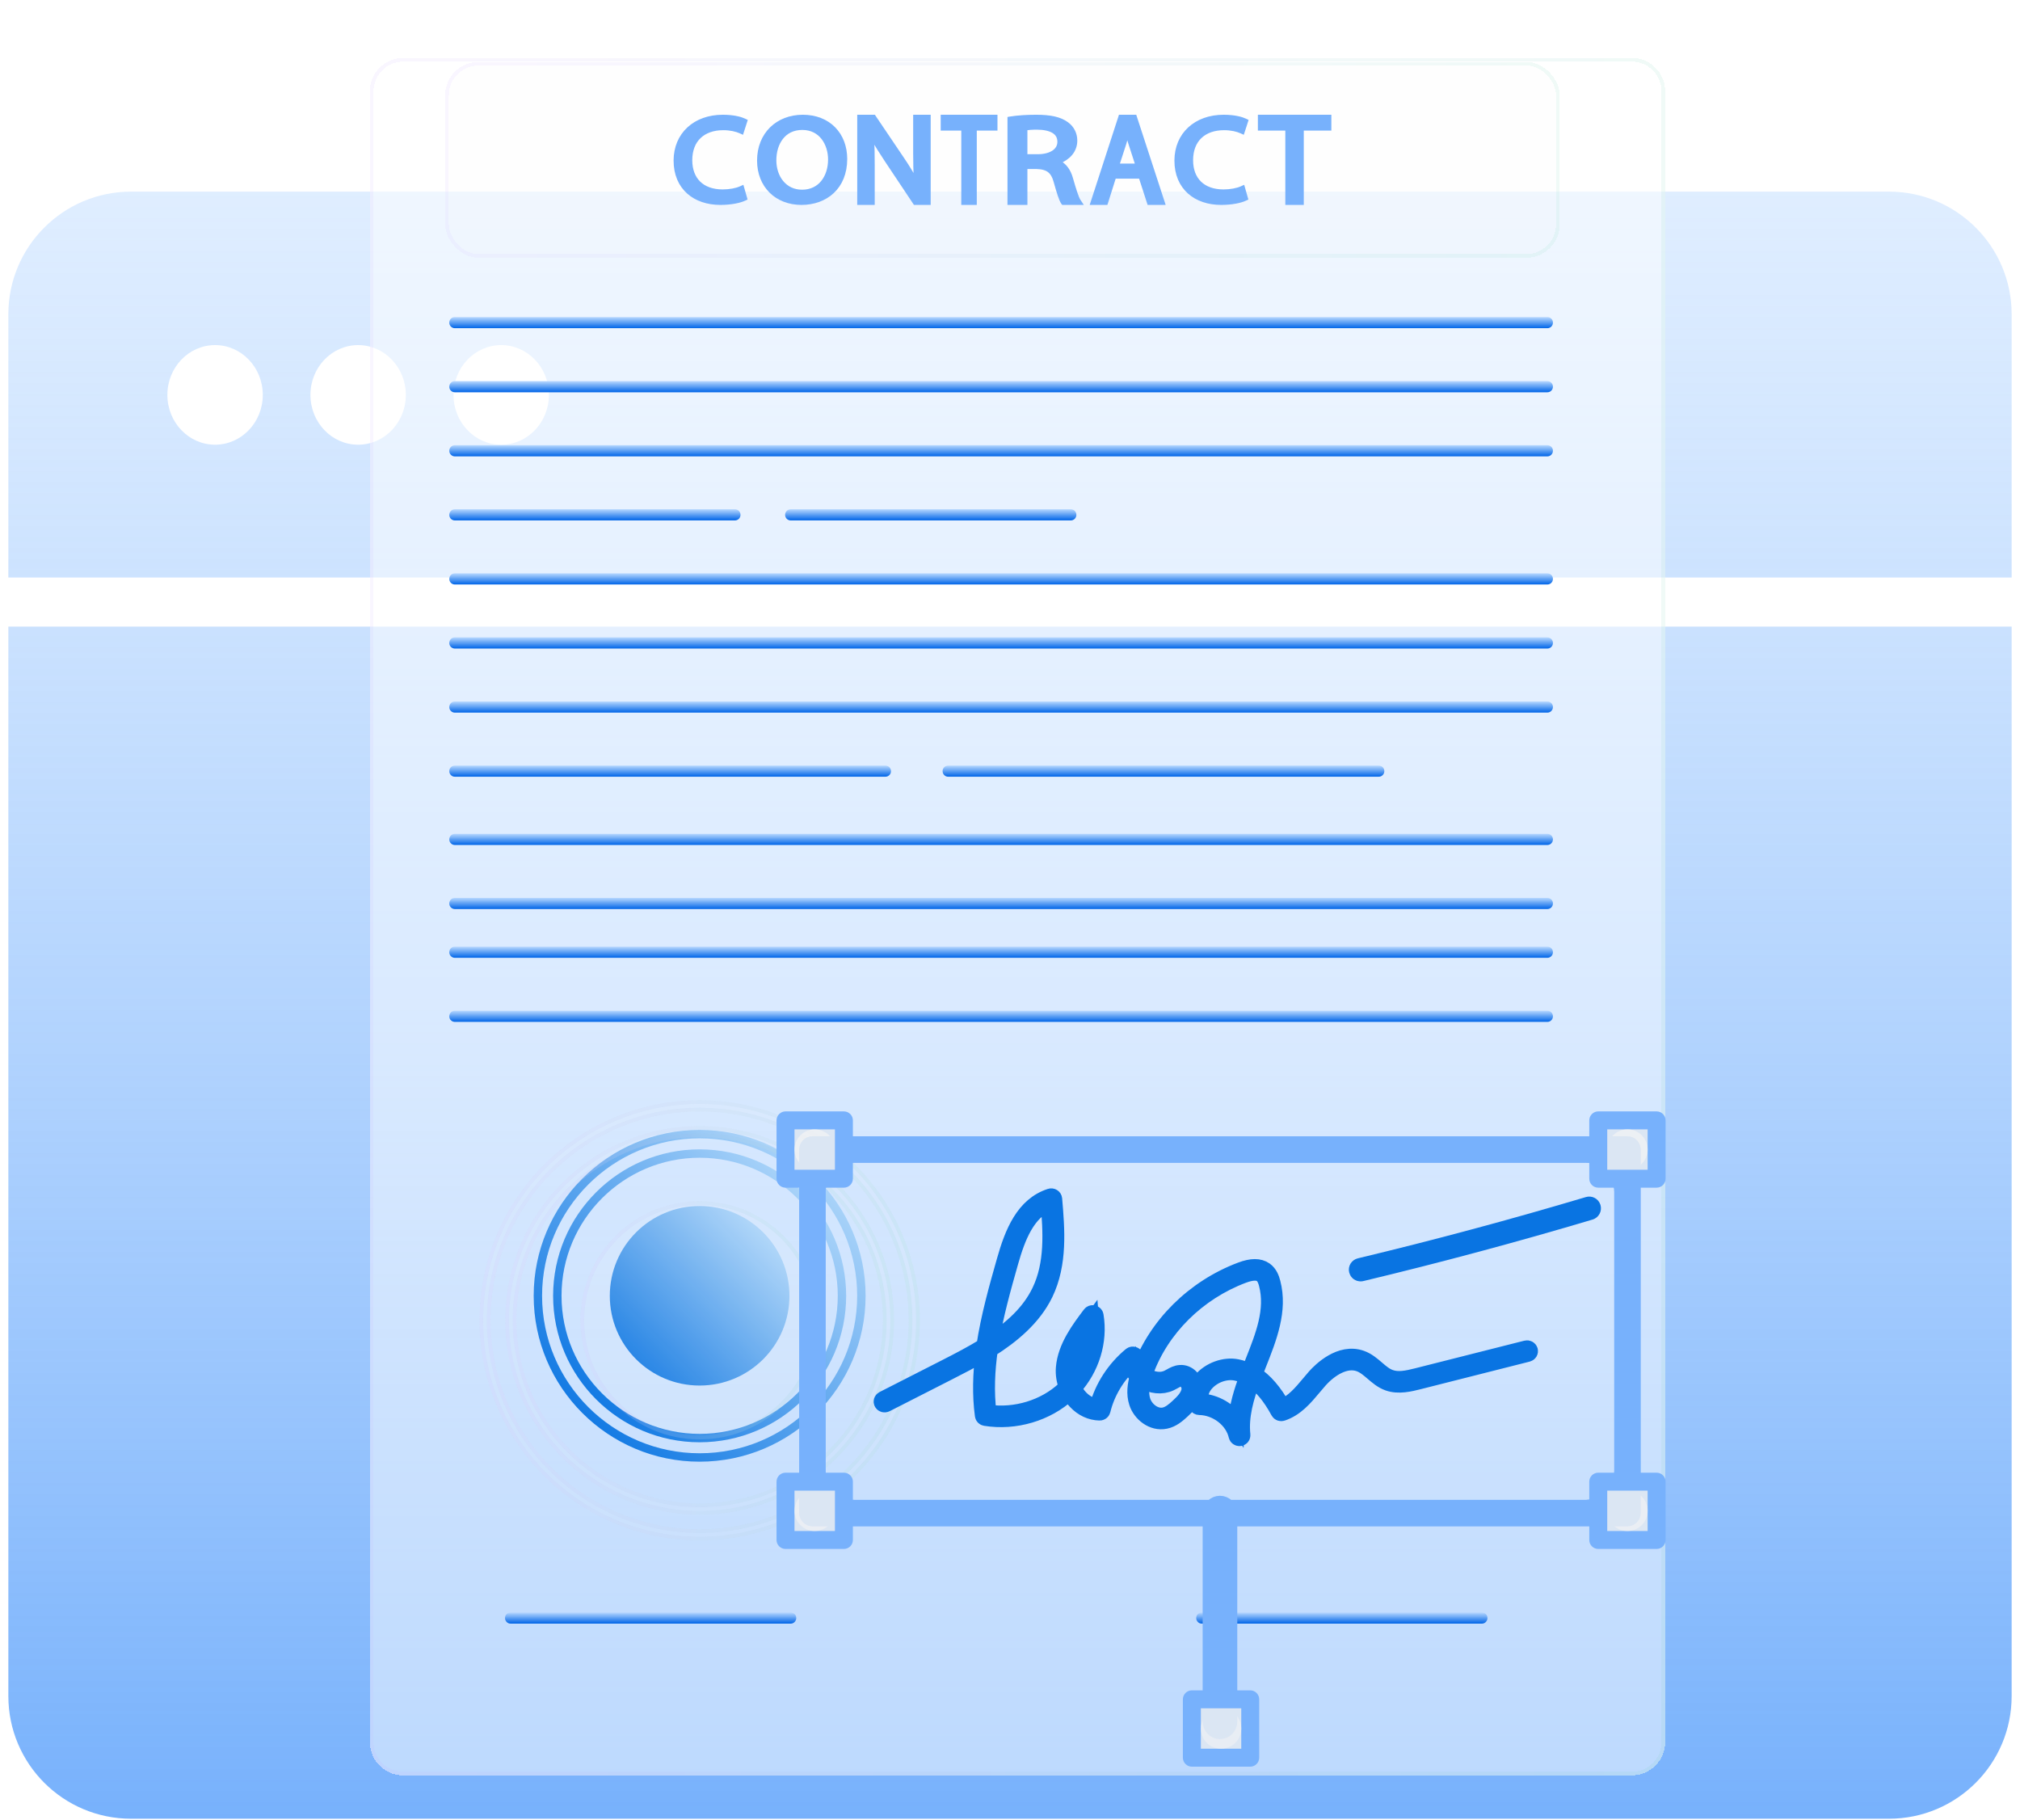 <?xml version="1.0" encoding="UTF-8"?>
<svg xmlns="http://www.w3.org/2000/svg" width="121" height="109" viewBox="0 0 121 109" fill="none">
  <g filter="url(#filter0_i_5589_18404)">
    <path fill-rule="evenodd" clip-rule="evenodd" d="M0.5 18.174C0.5 14.116 3.789 10.827 7.847 10.827H113.153C117.211 10.827 120.5 14.116 120.5 18.174V33.937L0.5 33.937V18.174ZM0.5 36.876L120.5 36.876V100.923C120.5 104.981 117.211 108.27 113.153 108.27H7.847C3.789 108.27 0.5 104.981 0.5 100.923V36.876ZM12.883 20.017C14.461 20.017 15.741 21.353 15.741 23C15.741 24.648 14.461 25.983 12.883 25.983C11.305 25.983 10.026 24.648 10.026 23C10.026 21.353 11.305 20.017 12.883 20.017ZM24.309 23C24.309 21.353 23.03 20.017 21.452 20.017C19.874 20.017 18.595 21.353 18.595 23C18.595 24.648 19.874 25.983 21.452 25.983C23.03 25.983 24.309 24.648 24.309 23ZM30.022 20.017C31.6 20.017 32.88 21.353 32.88 23C32.88 24.648 31.6 25.983 30.022 25.983C28.445 25.983 27.165 24.648 27.165 23C27.165 21.353 28.445 20.017 30.022 20.017Z" fill="url(#paint0_linear_5589_18404)"></path>
  </g>
  <g filter="url(#filter1_di_5589_18404)" data-figma-bg-blur-radius="4.4082">
    <path d="M99.748 2C99.748 0.895 98.853 0 97.748 0H24.154C23.05 0 22.154 0.895 22.154 2V100.857C22.154 101.962 23.05 102.857 24.154 102.857H97.748C98.853 102.857 99.748 101.962 99.748 100.857V2Z" fill="white" fill-opacity="0.5" shape-rendering="crispEdges"></path>
    <path d="M97.748 0.11C98.792 0.11 99.638 0.956 99.638 2V100.857C99.638 101.901 98.792 102.747 97.748 102.747H24.154C23.111 102.747 22.265 101.901 22.265 100.857V2C22.265 0.956 23.111 0.11 24.154 0.11H97.748Z" stroke="url(#paint1_linear_5589_18404)" stroke-opacity="0.1" stroke-width="0.22" shape-rendering="crispEdges"></path>
  </g>
  <g filter="url(#filter2_d_5589_18404)">
    <rect x="26.666" y="2.707" width="66.767" height="11.729" rx="2" fill="#F1F1F1" fill-opacity="0.1" shape-rendering="crispEdges"></rect>
    <rect x="26.776" y="2.817" width="66.546" height="11.509" rx="1.89" stroke="url(#paint2_linear_5589_18404)" stroke-opacity="0.1" stroke-width="0.22" shape-rendering="crispEdges"></rect>
    <path d="M44.583 10.931L44.661 10.895L44.638 10.813L44.497 10.317L44.465 10.206L44.36 10.253C44.102 10.369 43.695 10.445 43.291 10.445C42.67 10.445 42.192 10.261 41.869 9.945C41.547 9.628 41.368 9.169 41.368 8.597C41.368 7.982 41.565 7.51 41.901 7.192C42.238 6.873 42.724 6.697 43.322 6.697C43.746 6.697 44.1 6.781 44.344 6.89L44.446 6.936L44.48 6.83L44.644 6.318L44.671 6.235L44.592 6.197C44.396 6.104 43.968 5.972 43.298 5.972C42.461 5.972 41.748 6.236 41.244 6.702C40.738 7.17 40.449 7.834 40.449 8.618C40.449 9.438 40.738 10.08 41.227 10.516C41.714 10.95 42.389 11.172 43.15 11.172C43.8 11.172 44.315 11.055 44.583 10.931Z" fill="url(#paint3_linear_5589_18404)" stroke="url(#paint4_linear_5589_18404)" stroke-width="0.2"></path>
    <path d="M48.048 10.461C47.523 10.461 47.115 10.243 46.837 9.905C46.556 9.565 46.404 9.098 46.404 8.6C46.404 8.085 46.545 7.604 46.821 7.254C47.094 6.906 47.503 6.682 48.057 6.682C48.613 6.682 49.021 6.918 49.292 7.266C49.565 7.617 49.702 8.087 49.702 8.551C49.702 9.082 49.548 9.56 49.267 9.904C48.988 10.246 48.578 10.461 48.048 10.461ZM48.008 11.172C48.727 11.172 49.388 10.944 49.87 10.495C50.354 10.044 50.649 9.378 50.649 8.521C50.649 7.78 50.399 7.142 49.95 6.688C49.501 6.234 48.859 5.972 48.09 5.972C47.336 5.972 46.675 6.232 46.201 6.695C45.728 7.16 45.449 7.822 45.449 8.615C45.449 9.371 45.711 10.012 46.166 10.464C46.621 10.915 47.263 11.172 48.008 11.172Z" fill="url(#paint5_linear_5589_18404)" stroke="url(#paint6_linear_5589_18404)" stroke-width="0.2"></path>
    <path d="M51.449 11.072V11.172H51.549H52.197H52.297V11.072V8.936C52.297 8.28 52.287 7.766 52.264 7.269C52.503 7.706 52.787 8.154 53.078 8.59L53.078 8.591L54.77 11.127L54.8 11.172H54.854H55.549H55.649V11.072V6.072V5.972H55.549H54.9H54.8V6.072V8.164C54.8 8.768 54.81 9.271 54.844 9.778C54.632 9.387 54.385 8.983 54.09 8.545L54.09 8.545L52.382 6.016L52.353 5.972H52.3H51.549H51.449V6.072V11.072Z" fill="url(#paint7_linear_5589_18404)" stroke="url(#paint8_linear_5589_18404)" stroke-width="0.2"></path>
    <path d="M56.449 6.621V6.721H56.549H57.681V11.072V11.172H57.782H58.31H58.41V11.072V6.721H59.549H59.649V6.621V6.072V5.972H59.549H56.549H56.449V6.072V6.621Z" fill="url(#paint9_linear_5589_18404)" stroke="url(#paint10_linear_5589_18404)" stroke-width="0.2"></path>
    <path d="M60.532 6.076L60.449 6.09V6.175V11.072V11.172H60.549H61.343H61.443V11.072V9.022H62.088C62.437 9.033 62.674 9.101 62.844 9.235C63.015 9.368 63.135 9.58 63.224 9.912L63.224 9.912L63.224 9.914C63.31 10.223 63.388 10.486 63.457 10.691C63.525 10.89 63.588 11.046 63.647 11.13L63.677 11.172H63.728H64.549H64.735L64.632 11.017C64.577 10.934 64.512 10.778 64.435 10.547C64.358 10.319 64.272 10.029 64.172 9.683C64.045 9.233 63.813 8.888 63.44 8.703C63.998 8.484 64.431 8.051 64.431 7.419C64.431 7.005 64.243 6.635 63.906 6.396C63.498 6.098 62.925 5.972 62.07 5.972C61.521 5.972 60.942 6.008 60.532 6.076ZM62.153 8.336H61.443V6.707C61.581 6.685 61.814 6.665 62.125 6.665C62.536 6.669 62.868 6.739 63.095 6.877C63.314 7.01 63.438 7.209 63.438 7.493C63.438 7.741 63.323 7.947 63.107 8.095C62.888 8.245 62.564 8.336 62.153 8.336Z" fill="url(#paint11_linear_5589_18404)" stroke="url(#paint12_linear_5589_18404)" stroke-width="0.2"></path>
    <path d="M67.374 7.579L67.374 7.579L67.374 7.577C67.43 7.394 67.481 7.211 67.528 7.03C67.573 7.207 67.624 7.392 67.688 7.586C67.688 7.586 67.688 7.586 67.688 7.586L68.113 8.895H66.948L67.374 7.579ZM66.187 11.172H66.26L66.283 11.102L66.757 9.599H68.306L68.794 11.103L68.816 11.172H68.889H69.549H69.687L69.644 11.041L68.012 6.041L67.99 5.972H67.917H67.173H67.1L67.078 6.041L65.454 11.041L65.411 11.172H65.549H66.187Z" fill="url(#paint13_linear_5589_18404)" stroke="url(#paint14_linear_5589_18404)" stroke-width="0.2"></path>
    <path d="M74.582 10.931L74.66 10.895L74.636 10.813L74.496 10.317L74.464 10.206L74.359 10.253C74.102 10.369 73.695 10.445 73.291 10.445C72.67 10.445 72.192 10.261 71.869 9.945C71.546 9.628 71.368 9.169 71.368 8.597C71.368 7.982 71.565 7.51 71.901 7.192C72.238 6.873 72.724 6.697 73.322 6.697C73.747 6.697 74.1 6.781 74.342 6.89L74.444 6.936L74.479 6.83L74.644 6.318L74.671 6.235L74.592 6.197C74.396 6.104 73.966 5.972 73.299 5.972C72.462 5.972 71.749 6.236 71.244 6.702C70.738 7.17 70.449 7.834 70.449 8.618C70.449 9.438 70.738 10.08 71.227 10.516C71.714 10.95 72.389 11.172 73.15 11.172C73.8 11.172 74.316 11.055 74.582 10.931Z" fill="url(#paint15_linear_5589_18404)" stroke="url(#paint16_linear_5589_18404)" stroke-width="0.2"></path>
    <path d="M75.449 6.621V6.721H75.549H77.092V11.072V11.172H77.192H77.898H77.998V11.072V6.721H79.549H79.649V6.621V6.072V5.972H79.549H75.549H75.449V6.072V6.621Z" fill="url(#paint17_linear_5589_18404)" stroke="url(#paint18_linear_5589_18404)" stroke-width="0.2"></path>
  </g>
  <path d="M92.691 19.655H27.244C27.06 19.655 26.911 19.504 26.911 19.322C26.911 19.136 27.06 18.988 27.244 18.988H92.691C92.875 18.988 93.023 19.136 93.023 19.322C93.023 19.504 92.875 19.655 92.691 19.655Z" fill="url(#paint19_linear_5589_18404)"></path>
  <path d="M92.691 23.492H27.244C27.06 23.492 26.911 23.343 26.911 23.159C26.911 22.973 27.06 22.825 27.244 22.825H92.691C92.875 22.825 93.023 22.973 93.023 23.159C93.023 23.343 92.875 23.492 92.691 23.492Z" fill="url(#paint20_linear_5589_18404)"></path>
  <path d="M92.691 50.604H27.244C27.06 50.604 26.911 50.454 26.911 50.27C26.911 50.086 27.06 49.936 27.244 49.936H92.691C92.875 49.936 93.023 50.086 93.023 50.27C93.023 50.454 92.875 50.604 92.691 50.604Z" fill="url(#paint21_linear_5589_18404)"></path>
  <path d="M92.691 54.44H27.244C27.06 54.44 26.911 54.291 26.911 54.106C26.911 53.922 27.06 53.773 27.244 53.773H92.691C92.875 53.773 93.023 53.922 93.023 54.106C93.023 54.291 92.875 54.44 92.691 54.44Z" fill="url(#paint22_linear_5589_18404)"></path>
  <path d="M92.691 57.361H27.244C27.06 57.361 26.911 57.21 26.911 57.027C26.911 56.842 27.06 56.692 27.244 56.692H92.691C92.875 56.692 93.023 56.842 93.023 57.027C93.023 57.21 92.875 57.361 92.691 57.361Z" fill="url(#paint23_linear_5589_18404)"></path>
  <path d="M92.691 61.198H27.244C27.06 61.198 26.911 61.049 26.911 60.865C26.911 60.68 27.06 60.531 27.244 60.531H92.691C92.875 60.531 93.023 60.68 93.023 60.865C93.023 61.049 92.875 61.198 92.691 61.198Z" fill="url(#paint24_linear_5589_18404)"></path>
  <path d="M92.691 27.33H27.244C27.06 27.33 26.911 27.18 26.911 26.996C26.911 26.812 27.06 26.662 27.244 26.662H92.691C92.875 26.662 93.023 26.812 93.023 26.996C93.023 27.18 92.875 27.33 92.691 27.33Z" fill="url(#paint25_linear_5589_18404)"></path>
  <path d="M44.024 31.167H27.244C27.06 31.167 26.911 31.017 26.911 30.833C26.911 30.649 27.06 30.499 27.244 30.499H44.024C44.208 30.499 44.358 30.649 44.358 30.833C44.358 31.017 44.208 31.167 44.024 31.167Z" fill="url(#paint26_linear_5589_18404)"></path>
  <path d="M64.141 31.167H47.363C47.177 31.167 47.029 31.017 47.029 30.833C47.029 30.649 47.177 30.499 47.363 30.499H64.141C64.327 30.499 64.476 30.649 64.476 30.833C64.476 31.017 64.327 31.167 64.141 31.167Z" fill="url(#paint27_linear_5589_18404)"></path>
  <path d="M47.363 97.235H30.584C30.4 97.235 30.25 97.085 30.25 96.901C30.25 96.717 30.4 96.567 30.584 96.567H47.363C47.547 96.567 47.697 96.717 47.697 96.901C47.697 97.085 47.547 97.235 47.363 97.235Z" fill="url(#paint28_linear_5589_18404)"></path>
  <path d="M88.766 97.235H71.988C71.804 97.235 71.654 97.085 71.654 96.901C71.654 96.717 71.804 96.567 71.988 96.567H88.766C88.952 96.567 89.101 96.717 89.101 96.901C89.101 97.085 88.952 97.235 88.766 97.235Z" fill="url(#paint29_linear_5589_18404)"></path>
  <path d="M92.691 35.004H27.244C27.06 35.004 26.911 34.854 26.911 34.67C26.911 34.486 27.06 34.336 27.244 34.336H92.691C92.875 34.336 93.023 34.486 93.023 34.67C93.023 34.854 92.875 35.004 92.691 35.004Z" fill="url(#paint30_linear_5589_18404)"></path>
  <path d="M92.691 38.84H27.244C27.06 38.84 26.911 38.692 26.911 38.506C26.911 38.324 27.06 38.172 27.244 38.172H92.691C92.875 38.172 93.023 38.324 93.023 38.506C93.023 38.692 92.875 38.84 92.691 38.84Z" fill="url(#paint31_linear_5589_18404)"></path>
  <path d="M92.691 42.677H27.244C27.06 42.677 26.911 42.529 26.911 42.344C26.911 42.161 27.06 42.01 27.244 42.01H92.691C92.875 42.01 93.023 42.161 93.023 42.344C93.023 42.529 92.875 42.677 92.691 42.677Z" fill="url(#paint32_linear_5589_18404)"></path>
  <path d="M53.039 46.515H27.244C27.06 46.515 26.911 46.367 26.911 46.182C26.911 45.998 27.06 45.849 27.244 45.849H53.039C53.223 45.849 53.373 45.998 53.373 46.182C53.373 46.367 53.223 46.515 53.039 46.515Z" fill="url(#paint33_linear_5589_18404)"></path>
  <path d="M82.589 46.515H56.796C56.611 46.515 56.462 46.367 56.462 46.182C56.462 45.998 56.611 45.849 56.796 45.849H82.589C82.775 45.849 82.923 45.998 82.923 46.182C82.923 46.367 82.775 46.515 82.589 46.515Z" fill="url(#paint34_linear_5589_18404)"></path>
  <path d="M41.909 68.173C36.704 68.173 32.471 72.403 32.471 77.604C32.471 82.804 36.704 87.034 41.909 87.034C47.113 87.034 51.346 82.804 51.346 77.604C51.346 72.403 47.113 68.173 41.909 68.173ZM41.909 87.538C36.428 87.538 31.968 83.08 31.968 77.604C31.968 72.126 36.428 67.669 41.909 67.669C47.39 67.669 51.85 72.126 51.85 77.604C51.85 83.08 47.39 87.538 41.909 87.538Z" fill="url(#paint35_linear_5589_18404)"></path>
  <path d="M41.909 69.335C37.347 69.335 33.636 73.045 33.636 77.604C33.636 82.163 37.347 85.871 41.909 85.871C46.471 85.871 50.183 82.163 50.183 77.604C50.183 73.045 46.471 69.335 41.909 69.335ZM41.909 86.375C37.07 86.375 33.132 82.44 33.132 77.604C33.132 72.767 37.07 68.833 41.909 68.833C46.748 68.833 50.686 72.767 50.686 77.604C50.686 82.44 46.748 86.375 41.909 86.375Z" fill="url(#paint36_linear_5589_18404)"></path>
  <path d="M47.288 77.604C47.288 74.635 44.879 72.227 41.909 72.227C38.937 72.227 36.528 74.635 36.528 77.604C36.528 80.573 38.937 82.978 41.909 82.978C44.879 82.978 47.288 80.573 47.288 77.604Z" fill="url(#paint37_linear_5589_18404)"></path>
  <g filter="url(#filter3_i_5589_18404)">
    <path d="M41.909 65.092C35.004 65.092 29.387 70.704 29.387 77.604C29.387 84.504 35.004 90.117 41.909 90.117C48.813 90.117 54.429 84.504 54.429 77.604C54.429 70.704 48.813 65.092 41.909 65.092ZM41.909 90.784C34.637 90.784 28.72 84.871 28.72 77.604C28.72 70.337 34.637 64.423 41.909 64.423C49.182 64.423 55.099 70.337 55.099 77.604C55.099 84.871 49.182 90.784 41.909 90.784Z" fill="#F1F1F1" fill-opacity="0.1"></path>
    <path d="M41.909 64.982C34.943 64.982 29.277 70.642 29.277 77.604C29.277 84.565 34.943 90.227 41.909 90.227C48.874 90.227 54.54 84.565 54.54 77.604C54.54 70.642 48.874 64.982 41.909 64.982ZM41.909 90.674C34.697 90.674 28.83 84.81 28.83 77.604C28.83 70.397 34.697 64.533 41.909 64.533C49.121 64.533 54.988 70.397 54.988 77.604C54.988 84.81 49.121 90.674 41.909 90.674Z" stroke="url(#paint38_linear_5589_18404)" stroke-opacity="0.1" stroke-width="0.22"></path>
    <path d="M41.909 66.633C35.857 66.633 30.932 71.555 30.932 77.604C30.932 83.653 35.857 88.574 41.909 88.574C47.961 88.574 52.886 83.653 52.886 77.604C52.886 71.555 47.961 66.633 41.909 66.633ZM41.909 89.241C35.488 89.241 30.264 84.02 30.264 77.604C30.264 71.187 35.488 65.967 41.909 65.967C48.33 65.967 53.554 71.187 53.554 77.604C53.554 84.02 48.33 89.241 41.909 89.241Z" fill="#F1F1F1" fill-opacity="0.1"></path>
    <path d="M41.909 66.523C35.796 66.523 30.822 71.494 30.822 77.604C30.822 83.714 35.796 88.684 41.909 88.684C48.022 88.684 52.997 83.714 52.997 77.604C52.997 71.494 48.022 66.523 41.909 66.523ZM41.909 89.131C35.549 89.131 30.374 83.959 30.374 77.604C30.374 71.248 35.549 66.078 41.909 66.078C48.269 66.078 53.444 71.248 53.444 77.604C53.444 83.959 48.269 89.131 41.909 89.131Z" stroke="url(#paint39_linear_5589_18404)" stroke-opacity="0.1" stroke-width="0.22"></path>
    <path d="M49.046 77.604C49.046 73.665 45.85 70.47 41.909 70.47C37.966 70.47 34.77 73.665 34.77 77.604C34.77 81.544 37.966 84.735 41.909 84.735C45.85 84.735 49.046 81.544 49.046 77.604Z" fill="#F1F1F1" fill-opacity="0.1"></path>
    <path d="M41.909 70.58C45.789 70.58 48.936 73.726 48.936 77.604C48.936 81.483 45.789 84.625 41.909 84.625C38.027 84.625 34.88 81.483 34.88 77.604C34.88 73.726 38.027 70.58 41.909 70.58Z" stroke="url(#paint40_linear_5589_18404)" stroke-opacity="0.1" stroke-width="0.22"></path>
  </g>
  <g filter="url(#filter4_i_5589_18404)">
    <path d="M49.204 84.078C49.204 85.183 50.099 86.078 51.204 86.078H94.947C96.051 86.078 96.947 85.183 96.947 84.078V67.38C96.947 66.276 96.051 65.38 94.947 65.38H51.204C50.099 65.38 49.204 66.276 49.204 67.38V84.078ZM97.487 87.151H48.666C48.372 87.151 48.128 86.913 48.128 86.616V64.845C48.128 64.546 48.372 64.305 48.666 64.305H97.487C97.781 64.305 98.022 64.546 98.022 64.845V86.616C98.022 86.913 97.781 87.151 97.487 87.151Z" fill="url(#paint41_linear_5589_18404)" stroke="url(#paint42_linear_5589_18404)" stroke-width="0.5"></path>
    <path d="M49.204 84.078C49.204 85.183 50.099 86.078 51.204 86.078H94.947C96.051 86.078 96.947 85.183 96.947 84.078V67.38C96.947 66.276 96.051 65.38 94.947 65.38H51.204C50.099 65.38 49.204 66.276 49.204 67.38V84.078ZM97.487 87.151H48.666C48.372 87.151 48.128 86.913 48.128 86.616V64.845C48.128 64.546 48.372 64.305 48.666 64.305H97.487C97.781 64.305 98.022 64.546 98.022 64.845V86.616C98.022 86.913 97.781 87.151 97.487 87.151Z" fill="url(#paint43_linear_5589_18404)" stroke="url(#paint44_linear_5589_18404)" stroke-width="0.5"></path>
    <path d="M47.591 64.846C47.591 65.514 48.134 66.055 48.802 66.055C49.47 66.055 50.013 65.514 50.013 64.846C50.013 64.177 49.47 63.636 48.802 63.636C48.134 63.636 47.591 64.177 47.591 64.846ZM50.551 67.128H47.053C46.759 67.128 46.515 66.887 46.515 66.591V63.098C46.515 62.801 46.759 62.56 47.053 62.56H50.551C50.848 62.56 51.089 62.801 51.089 63.098V66.591C51.089 66.887 50.848 67.128 50.551 67.128Z" fill="url(#paint45_linear_5589_18404)"></path>
    <path data-figma-bg-blur-radius="1" d="M47.591 66.055H50.013V63.636H47.591V66.055Z" fill="#F1F1F1" fill-opacity="0.82"></path>
    <path d="M96.275 64.846C96.275 65.514 96.816 66.055 97.485 66.055C98.153 66.055 98.695 65.514 98.695 64.846C98.695 64.177 98.153 63.636 97.485 63.636C96.816 63.636 96.275 64.177 96.275 64.846ZM99.232 67.128H95.737C95.44 67.128 95.199 66.887 95.199 66.591V63.098C95.199 62.801 95.44 62.56 95.737 62.56H99.232C99.532 62.56 99.77 62.801 99.77 63.098V66.591C99.77 66.887 99.532 67.128 99.232 67.128Z" fill="url(#paint46_linear_5589_18404)"></path>
    <path data-figma-bg-blur-radius="1" d="M96.275 66.055H98.695V63.636H96.275V66.055Z" fill="#F1F1F1" fill-opacity="0.82"></path>
    <path d="M47.591 86.481C47.591 87.148 48.134 87.69 48.802 87.69C49.469 87.69 50.013 87.148 50.013 86.481C50.013 85.813 49.469 85.272 48.802 85.272C48.134 85.272 47.591 85.813 47.591 86.481ZM50.551 88.765H47.053C46.759 88.765 46.515 88.524 46.515 88.227V84.734C46.515 84.438 46.759 84.197 47.053 84.197H50.551C50.848 84.197 51.089 84.438 51.089 84.734V88.227C51.089 88.524 50.848 88.765 50.551 88.765Z" fill="url(#paint47_linear_5589_18404)"></path>
    <path data-figma-bg-blur-radius="1" d="M47.591 87.69H50.013V85.272H47.591V87.69Z" fill="#F1F1F1" fill-opacity="0.82"></path>
    <path d="M96.275 86.481C96.275 87.148 96.817 87.69 97.485 87.69C98.152 87.69 98.695 87.148 98.695 86.481C98.695 85.813 98.152 85.272 97.485 85.272C96.817 85.272 96.275 85.813 96.275 86.481ZM99.232 88.765H95.737C95.44 88.765 95.199 88.524 95.199 88.227V84.734C95.199 84.438 95.44 84.197 95.737 84.197H99.232C99.532 84.197 99.77 84.438 99.77 84.734V88.227C99.77 88.524 99.532 88.765 99.232 88.765Z" fill="url(#paint48_linear_5589_18404)"></path>
    <path data-figma-bg-blur-radius="1" d="M96.275 87.69H98.695V85.272H96.275V87.69Z" fill="#F1F1F1" fill-opacity="0.82"></path>
    <path d="M73.076 99.652C72.781 99.652 72.54 99.411 72.54 99.114V86.617C72.54 86.32 72.781 86.079 73.076 86.079C73.375 86.079 73.614 86.32 73.614 86.617V99.114C73.614 99.411 73.375 99.652 73.076 99.652Z" fill="url(#paint49_linear_5589_18404)" stroke="url(#paint50_linear_5589_18404)"></path>
    <path d="M71.933 99.517C71.933 100.186 72.475 100.727 73.143 100.727C73.811 100.727 74.353 100.186 74.353 99.517C74.353 98.849 73.811 98.307 73.143 98.307C72.475 98.307 71.933 98.849 71.933 99.517ZM74.891 101.803H71.395C71.099 101.803 70.855 101.562 70.855 101.263V97.77C70.855 97.473 71.099 97.232 71.395 97.232H74.891C75.187 97.232 75.428 97.473 75.428 97.77V101.263C75.428 101.562 75.187 101.803 74.891 101.803Z" fill="url(#paint51_linear_5589_18404)"></path>
    <path data-figma-bg-blur-radius="1" d="M71.933 100.727H74.353V98.307H71.933V100.727Z" fill="#F1F1F1" fill-opacity="0.82"></path>
    <path d="M62.832 68.022C61.522 68.557 60.936 70.042 60.501 71.579C60.069 73.106 59.605 74.742 59.333 76.414C60.63 75.575 61.682 74.622 62.297 73.349C63.107 71.681 62.978 69.751 62.832 68.022ZM65.347 75.205C64.765 75.989 64.142 76.923 64.058 77.935C64.033 78.225 64.07 78.525 64.159 78.811C65.017 77.806 65.452 76.491 65.347 75.205ZM68.443 78.639C68.338 79.042 68.287 79.493 68.423 79.912C68.593 80.431 69.161 80.906 69.741 80.786C70.061 80.72 70.333 80.486 70.585 80.254C70.895 79.968 71.204 79.655 71.268 79.27C71.301 79.073 71.225 78.84 71.079 78.689C71.006 78.614 70.885 78.527 70.719 78.538C70.575 78.546 70.436 78.625 70.288 78.707C70.224 78.741 70.159 78.777 70.093 78.809C69.603 79.042 68.978 78.982 68.459 78.649C68.453 78.645 68.449 78.641 68.443 78.639ZM71.947 79.955C72.806 80.001 73.617 80.488 74.072 81.174C74.12 80.247 74.405 79.333 74.743 78.439C74.513 78.317 74.275 78.233 74.029 78.185C73.394 78.06 72.642 78.338 72.197 78.86C72.022 79.07 71.764 79.48 71.947 79.955ZM74.245 82.105C74.173 82.105 74.109 82.057 74.093 81.989C73.878 81.023 72.888 80.258 71.84 80.243C71.779 80.242 71.725 80.209 71.699 80.157C71.469 79.682 71.563 79.143 71.955 78.678C72.469 78.073 73.347 77.751 74.091 77.898C74.355 77.95 74.606 78.036 74.849 78.159C74.921 77.972 74.995 77.786 75.067 77.602C75.708 75.985 76.311 74.46 75.903 72.893C75.852 72.694 75.768 72.45 75.579 72.313C75.344 72.144 74.975 72.159 74.454 72.354C71.731 73.377 69.54 75.545 68.595 78.157C68.574 78.216 68.552 78.275 68.533 78.338C68.564 78.362 68.599 78.386 68.632 78.408C69.058 78.68 69.564 78.733 69.954 78.547C70.011 78.522 70.069 78.489 70.13 78.454C70.302 78.358 70.479 78.259 70.7 78.246C70.922 78.231 71.141 78.319 71.307 78.49C71.516 78.707 71.621 79.031 71.575 79.316C71.494 79.787 71.135 80.155 70.803 80.462C70.518 80.725 70.21 80.989 69.808 81.071C69.037 81.231 68.334 80.639 68.127 79.999C67.951 79.465 68.037 78.91 68.177 78.432C67.931 78.196 67.769 77.911 67.715 77.613C66.881 78.386 66.284 79.386 66.022 80.46C66.004 80.529 65.936 80.578 65.866 80.573C65.339 80.56 64.855 80.334 64.464 79.923C64.304 79.758 64.167 79.565 64.058 79.359C64.033 79.384 64.007 79.408 63.98 79.432C62.697 80.622 60.8 81.183 59.023 80.895C58.957 80.884 58.904 80.832 58.896 80.768C58.728 79.52 58.771 78.259 58.931 77.015C58.197 77.455 57.457 77.83 56.801 78.165L53.06 80.071C52.984 80.109 52.891 80.082 52.85 80.012C52.809 79.94 52.838 79.852 52.912 79.813L56.653 77.907C57.479 77.488 58.265 77.074 58.984 76.632C59.251 74.856 59.743 73.119 60.202 71.504C60.678 69.817 61.34 68.187 62.92 67.678C62.965 67.661 63.016 67.669 63.054 67.693C63.096 67.718 63.121 67.759 63.125 67.803C63.279 69.615 63.453 71.67 62.582 73.47C61.889 74.898 60.612 75.963 59.273 76.805C59.093 78.071 59.033 79.355 59.191 80.624C60.837 80.854 62.578 80.324 63.763 79.224C63.818 79.173 63.871 79.12 63.925 79.066C63.781 78.697 63.716 78.297 63.748 77.913C63.849 76.682 64.669 75.597 65.327 74.725C65.362 74.677 65.427 74.653 65.489 74.668C65.55 74.681 65.597 74.729 65.606 74.786C65.864 76.323 65.36 77.95 64.284 79.127C64.39 79.348 64.528 79.554 64.695 79.728C64.909 79.953 65.261 80.221 65.751 80.273C66.069 79.085 66.778 77.99 67.754 77.181C67.801 77.14 67.869 77.133 67.926 77.16C67.982 77.186 68.015 77.243 68.01 77.304C67.982 77.582 68.084 77.865 68.287 78.104C68.291 78.091 68.296 78.076 68.3 78.064C69.277 75.373 71.534 73.136 74.339 72.084C74.97 71.846 75.436 71.846 75.766 72.08C76.034 72.273 76.141 72.578 76.205 72.825C76.637 74.478 75.987 76.118 75.358 77.703C75.278 77.906 75.198 78.11 75.12 78.314C75.745 78.711 76.307 79.364 76.82 80.28C77.478 80.017 77.959 79.443 78.423 78.89C78.542 78.748 78.663 78.601 78.786 78.463C79.116 78.093 80.288 76.923 81.543 77.374C81.902 77.503 82.181 77.744 82.453 77.977C82.716 78.204 82.964 78.417 83.271 78.523C83.751 78.695 84.29 78.582 84.891 78.43L91.434 76.776C91.516 76.756 91.6 76.802 91.623 76.879C91.644 76.958 91.596 77.037 91.512 77.058L84.973 78.713C84.466 78.84 83.775 79.015 83.162 78.798C82.8 78.671 82.517 78.426 82.244 78.192C81.982 77.968 81.736 77.757 81.432 77.648C80.587 77.343 79.634 77.966 79.026 78.65C78.906 78.785 78.784 78.93 78.667 79.07C78.146 79.694 77.607 80.335 76.799 80.602C76.725 80.626 76.643 80.597 76.608 80.53C76.12 79.629 75.592 78.991 75.011 78.599C74.603 79.699 74.278 80.823 74.4 81.945C74.407 82.022 74.351 82.092 74.269 82.103C74.261 82.105 74.253 82.105 74.245 82.105Z" fill="url(#paint52_linear_5589_18404)" stroke="url(#paint53_linear_5589_18404)"></path>
    <path d="M81.498 72.241C81.407 72.241 81.323 72.18 81.303 72.087C81.275 71.98 81.344 71.871 81.453 71.846C86.026 70.75 90.632 69.514 95.137 68.17C95.246 68.137 95.358 68.198 95.391 68.305C95.421 68.414 95.363 68.525 95.254 68.558C90.739 69.903 86.128 71.14 81.544 72.236C81.529 72.241 81.514 72.241 81.498 72.241Z" fill="url(#paint54_linear_5589_18404)" stroke="url(#paint55_linear_5589_18404)"></path>
  </g>
  <defs>
    <filter id="filter0_i_5589_18404" x="0.5" y="10.827" width="120" height="98.093" filterUnits="userSpaceOnUse" color-interpolation-filters="sRGB">
      <feFlood flood-opacity="0" result="BackgroundImageFix"></feFlood>
      <feBlend mode="normal" in="SourceGraphic" in2="BackgroundImageFix" result="shape"></feBlend>
      <feColorMatrix in="SourceAlpha" type="matrix" values="0 0 0 0 0 0 0 0 0 0 0 0 0 0 0 0 0 0 127 0" result="hardAlpha"></feColorMatrix>
      <feOffset dy="0.65"></feOffset>
      <feGaussianBlur stdDeviation="0.974"></feGaussianBlur>
      <feComposite in2="hardAlpha" operator="arithmetic" k2="-1" k3="1"></feComposite>
      <feColorMatrix type="matrix" values="0 0 0 0 1 0 0 0 0 1 0 0 0 0 1 0 0 0 0.4 0"></feColorMatrix>
      <feBlend mode="normal" in2="shape" result="effect1_innerShadow_5589_18404"></feBlend>
    </filter>
    <filter id="filter1_di_5589_18404" x="17.746" y="-4.408" width="86.41" height="111.673" filterUnits="userSpaceOnUse" color-interpolation-filters="sRGB">
      <feFlood flood-opacity="0" result="BackgroundImageFix"></feFlood>
      <feColorMatrix in="SourceAlpha" type="matrix" values="0 0 0 0 0 0 0 0 0 0 0 0 0 0 0 0 0 0 127 0" result="hardAlpha"></feColorMatrix>
      <feOffset dy="2"></feOffset>
      <feGaussianBlur stdDeviation="1"></feGaussianBlur>
      <feComposite in2="hardAlpha" operator="out"></feComposite>
      <feColorMatrix type="matrix" values="0 0 0 0 0.542 0 0 0 0 0.66 0 0 0 0 0.937 0 0 0 0.52 0"></feColorMatrix>
      <feBlend mode="normal" in2="BackgroundImageFix" result="effect1_dropShadow_5589_18404"></feBlend>
      <feBlend mode="normal" in="SourceGraphic" in2="effect1_dropShadow_5589_18404" result="shape"></feBlend>
      <feColorMatrix in="SourceAlpha" type="matrix" values="0 0 0 0 0 0 0 0 0 0 0 0 0 0 0 0 0 0 127 0" result="hardAlpha"></feColorMatrix>
      <feOffset dy="1.469"></feOffset>
      <feGaussianBlur stdDeviation="1.102"></feGaussianBlur>
      <feComposite in2="hardAlpha" operator="arithmetic" k2="-1" k3="1"></feComposite>
      <feColorMatrix type="matrix" values="0 0 0 0 1 0 0 0 0 1 0 0 0 0 1 0 0 0 0.4 0"></feColorMatrix>
      <feBlend mode="normal" in2="shape" result="effect2_innerShadow_5589_18404"></feBlend>
    </filter>
    <clipPath id="bgblur_0_5589_18404_clip_path" transform="translate(-17.746 4.408)">
      <path d="M99.748 2C99.748 0.895 98.853 0 97.748 0H24.154C23.05 0 22.154 0.895 22.154 2V100.857C22.154 101.962 23.05 102.857 24.154 102.857H97.748C98.853 102.857 99.748 101.962 99.748 100.857V2Z"></path>
    </clipPath>
    <filter id="filter2_d_5589_18404" x="24.666" y="1.707" width="70.767" height="15.729" filterUnits="userSpaceOnUse" color-interpolation-filters="sRGB">
      <feFlood flood-opacity="0" result="BackgroundImageFix"></feFlood>
      <feColorMatrix in="SourceAlpha" type="matrix" values="0 0 0 0 0 0 0 0 0 0 0 0 0 0 0 0 0 0 127 0" result="hardAlpha"></feColorMatrix>
      <feOffset dy="1"></feOffset>
      <feGaussianBlur stdDeviation="1"></feGaussianBlur>
      <feComposite in2="hardAlpha" operator="out"></feComposite>
      <feColorMatrix type="matrix" values="0 0 0 0 0.008 0 0 0 0 0.396 0 0 0 0 0.792 0 0 0 0.09 0"></feColorMatrix>
      <feBlend mode="normal" in2="BackgroundImageFix" result="effect1_dropShadow_5589_18404"></feBlend>
      <feBlend mode="normal" in="SourceGraphic" in2="effect1_dropShadow_5589_18404" result="shape"></feBlend>
    </filter>
    <filter id="filter3_i_5589_18404" x="24.311" y="60.015" width="35.195" height="35.178" filterUnits="userSpaceOnUse" color-interpolation-filters="sRGB">
      <feFlood flood-opacity="0" result="BackgroundImageFix"></feFlood>
      <feBlend mode="normal" in="SourceGraphic" in2="BackgroundImageFix" result="shape"></feBlend>
      <feColorMatrix in="SourceAlpha" type="matrix" values="0 0 0 0 0 0 0 0 0 0 0 0 0 0 0 0 0 0 127 0" result="hardAlpha"></feColorMatrix>
      <feOffset dy="1.469"></feOffset>
      <feGaussianBlur stdDeviation="1.102"></feGaussianBlur>
      <feComposite in2="hardAlpha" operator="arithmetic" k2="-1" k3="1"></feComposite>
      <feColorMatrix type="matrix" values="0 0 0 0 1 0 0 0 0 1 0 0 0 0 1 0 0 0 0.4 0"></feColorMatrix>
      <feBlend mode="normal" in2="shape" result="effect1_innerShadow_5589_18404"></feBlend>
    </filter>
    <filter id="filter4_i_5589_18404" x="45.046" y="61.091" width="56.194" height="42.712" filterUnits="userSpaceOnUse" color-interpolation-filters="sRGB">
      <feFlood flood-opacity="0" result="BackgroundImageFix"></feFlood>
      <feBlend mode="normal" in="SourceGraphic" in2="BackgroundImageFix" result="shape"></feBlend>
      <feColorMatrix in="SourceAlpha" type="matrix" values="0 0 0 0 0 0 0 0 0 0 0 0 0 0 0 0 0 0 127 0" result="hardAlpha"></feColorMatrix>
      <feOffset dy="4"></feOffset>
      <feGaussianBlur stdDeviation="1"></feGaussianBlur>
      <feComposite in2="hardAlpha" operator="arithmetic" k2="-1" k3="1"></feComposite>
      <feColorMatrix type="matrix" values="0 0 0 0 1 0 0 0 0 1 0 0 0 0 1 0 0 0 0.18 0"></feColorMatrix>
      <feBlend mode="normal" in2="shape" result="effect1_innerShadow_5589_18404"></feBlend>
    </filter>
    <clipPath id="bgblur_1_5589_18404_clip_path" transform="translate(-46.591 -62.636)">
      <path d="M47.591 66.055H50.013V63.636H47.591V66.055Z"></path>
    </clipPath>
    <clipPath id="bgblur_2_5589_18404_clip_path" transform="translate(-95.275 -62.636)">
      <path d="M96.275 66.055H98.695V63.636H96.275V66.055Z"></path>
    </clipPath>
    <clipPath id="bgblur_3_5589_18404_clip_path" transform="translate(-46.591 -84.272)">
      <path d="M47.591 87.69H50.013V85.272H47.591V87.69Z"></path>
    </clipPath>
    <clipPath id="bgblur_4_5589_18404_clip_path" transform="translate(-95.275 -84.272)">
      <path d="M96.275 87.69H98.695V85.272H96.275V87.69Z"></path>
    </clipPath>
    <clipPath id="bgblur_5_5589_18404_clip_path" transform="translate(-70.933 -97.308)">
      <path d="M71.933 100.727H74.353V98.307H71.933V100.727Z"></path>
    </clipPath>
    <linearGradient id="paint0_linear_5589_18404" x1="60.5" y1="10.827" x2="60.5" y2="108.27" gradientUnits="userSpaceOnUse">
      <stop stop-color="#B3D5FF" stop-opacity="0.42"></stop>
      <stop offset="1" stop-color="#77B1FC"></stop>
    </linearGradient>
    <linearGradient id="paint1_linear_5589_18404" x1="24.579" y1="4.675" x2="99.748" y2="4.675" gradientUnits="userSpaceOnUse">
      <stop stop-color="#C8A6FF"></stop>
      <stop offset="1" stop-color="#69CFB5"></stop>
    </linearGradient>
    <linearGradient id="paint2_linear_5589_18404" x1="28.752" y1="3.24" x2="93.433" y2="3.24" gradientUnits="userSpaceOnUse">
      <stop stop-color="#C8A6FF"></stop>
      <stop offset="1" stop-color="#69CFB5"></stop>
    </linearGradient>
    <linearGradient id="paint3_linear_5589_18404" x1="42.549" y1="6.072" x2="42.549" y2="11.072" gradientUnits="userSpaceOnUse">
      <stop offset="1" stop-color="#77B1FC"></stop>
    </linearGradient>
    <linearGradient id="paint4_linear_5589_18404" x1="42.549" y1="6.072" x2="42.549" y2="11.072" gradientUnits="userSpaceOnUse">
      <stop offset="1" stop-color="#77B1FC"></stop>
    </linearGradient>
    <linearGradient id="paint5_linear_5589_18404" x1="48.049" y1="6.072" x2="48.049" y2="11.072" gradientUnits="userSpaceOnUse">
      <stop offset="1" stop-color="#77B1FC"></stop>
    </linearGradient>
    <linearGradient id="paint6_linear_5589_18404" x1="48.049" y1="6.072" x2="48.049" y2="11.072" gradientUnits="userSpaceOnUse">
      <stop offset="1" stop-color="#77B1FC"></stop>
    </linearGradient>
    <linearGradient id="paint7_linear_5589_18404" x1="53.549" y1="6.072" x2="53.549" y2="11.072" gradientUnits="userSpaceOnUse">
      <stop offset="1" stop-color="#77B1FC"></stop>
    </linearGradient>
    <linearGradient id="paint8_linear_5589_18404" x1="53.549" y1="6.072" x2="53.549" y2="11.072" gradientUnits="userSpaceOnUse">
      <stop offset="1" stop-color="#77B1FC"></stop>
    </linearGradient>
    <linearGradient id="paint9_linear_5589_18404" x1="58.049" y1="6.072" x2="58.049" y2="11.072" gradientUnits="userSpaceOnUse">
      <stop offset="1" stop-color="#77B1FC"></stop>
    </linearGradient>
    <linearGradient id="paint10_linear_5589_18404" x1="58.049" y1="6.072" x2="58.049" y2="11.072" gradientUnits="userSpaceOnUse">
      <stop offset="1" stop-color="#77B1FC"></stop>
    </linearGradient>
    <linearGradient id="paint11_linear_5589_18404" x1="62.549" y1="6.072" x2="62.549" y2="11.072" gradientUnits="userSpaceOnUse">
      <stop offset="1" stop-color="#77B1FC"></stop>
    </linearGradient>
    <linearGradient id="paint12_linear_5589_18404" x1="62.549" y1="6.072" x2="62.549" y2="11.072" gradientUnits="userSpaceOnUse">
      <stop offset="1" stop-color="#77B1FC"></stop>
    </linearGradient>
    <linearGradient id="paint13_linear_5589_18404" x1="67.549" y1="6.072" x2="67.549" y2="11.072" gradientUnits="userSpaceOnUse">
      <stop offset="1" stop-color="#77B1FC"></stop>
    </linearGradient>
    <linearGradient id="paint14_linear_5589_18404" x1="67.549" y1="6.072" x2="67.549" y2="11.072" gradientUnits="userSpaceOnUse">
      <stop offset="1" stop-color="#77B1FC"></stop>
    </linearGradient>
    <linearGradient id="paint15_linear_5589_18404" x1="72.549" y1="6.072" x2="72.549" y2="11.072" gradientUnits="userSpaceOnUse">
      <stop offset="1" stop-color="#77B1FC"></stop>
    </linearGradient>
    <linearGradient id="paint16_linear_5589_18404" x1="72.549" y1="6.072" x2="72.549" y2="11.072" gradientUnits="userSpaceOnUse">
      <stop offset="1" stop-color="#77B1FC"></stop>
    </linearGradient>
    <linearGradient id="paint17_linear_5589_18404" x1="77.549" y1="6.072" x2="77.549" y2="11.072" gradientUnits="userSpaceOnUse">
      <stop offset="1" stop-color="#77B1FC"></stop>
    </linearGradient>
    <linearGradient id="paint18_linear_5589_18404" x1="77.549" y1="6.072" x2="77.549" y2="11.072" gradientUnits="userSpaceOnUse">
      <stop offset="1" stop-color="#77B1FC"></stop>
    </linearGradient>
    <linearGradient id="paint19_linear_5589_18404" x1="59.967" y1="18.988" x2="59.967" y2="19.655" gradientUnits="userSpaceOnUse">
      <stop stop-color="#B7D8FF"></stop>
      <stop offset="1" stop-color="#0065E8"></stop>
    </linearGradient>
    <linearGradient id="paint20_linear_5589_18404" x1="59.967" y1="22.825" x2="59.967" y2="23.492" gradientUnits="userSpaceOnUse">
      <stop stop-color="#B7D8FF"></stop>
      <stop offset="1" stop-color="#0065E8"></stop>
    </linearGradient>
    <linearGradient id="paint21_linear_5589_18404" x1="59.967" y1="49.936" x2="59.967" y2="50.604" gradientUnits="userSpaceOnUse">
      <stop stop-color="#B7D8FF"></stop>
      <stop offset="1" stop-color="#0065E8"></stop>
    </linearGradient>
    <linearGradient id="paint22_linear_5589_18404" x1="59.967" y1="53.773" x2="59.967" y2="54.44" gradientUnits="userSpaceOnUse">
      <stop stop-color="#B7D8FF"></stop>
      <stop offset="1" stop-color="#0065E8"></stop>
    </linearGradient>
    <linearGradient id="paint23_linear_5589_18404" x1="59.967" y1="56.692" x2="59.967" y2="57.361" gradientUnits="userSpaceOnUse">
      <stop stop-color="#B7D8FF"></stop>
      <stop offset="1" stop-color="#0065E8"></stop>
    </linearGradient>
    <linearGradient id="paint24_linear_5589_18404" x1="59.967" y1="60.531" x2="59.967" y2="61.198" gradientUnits="userSpaceOnUse">
      <stop stop-color="#B7D8FF"></stop>
      <stop offset="1" stop-color="#0065E8"></stop>
    </linearGradient>
    <linearGradient id="paint25_linear_5589_18404" x1="59.967" y1="26.662" x2="59.967" y2="27.33" gradientUnits="userSpaceOnUse">
      <stop stop-color="#B7D8FF"></stop>
      <stop offset="1" stop-color="#0065E8"></stop>
    </linearGradient>
    <linearGradient id="paint26_linear_5589_18404" x1="35.634" y1="30.499" x2="35.634" y2="31.167" gradientUnits="userSpaceOnUse">
      <stop stop-color="#B7D8FF"></stop>
      <stop offset="1" stop-color="#0065E8"></stop>
    </linearGradient>
    <linearGradient id="paint27_linear_5589_18404" x1="55.753" y1="30.499" x2="55.753" y2="31.167" gradientUnits="userSpaceOnUse">
      <stop stop-color="#B7D8FF"></stop>
      <stop offset="1" stop-color="#0065E8"></stop>
    </linearGradient>
    <linearGradient id="paint28_linear_5589_18404" x1="38.973" y1="96.567" x2="38.973" y2="97.235" gradientUnits="userSpaceOnUse">
      <stop stop-color="#B7D8FF"></stop>
      <stop offset="1" stop-color="#0065E8"></stop>
    </linearGradient>
    <linearGradient id="paint29_linear_5589_18404" x1="80.378" y1="96.567" x2="80.378" y2="97.235" gradientUnits="userSpaceOnUse">
      <stop stop-color="#B7D8FF"></stop>
      <stop offset="1" stop-color="#0065E8"></stop>
    </linearGradient>
    <linearGradient id="paint30_linear_5589_18404" x1="59.967" y1="34.336" x2="59.967" y2="35.004" gradientUnits="userSpaceOnUse">
      <stop stop-color="#B7D8FF"></stop>
      <stop offset="1" stop-color="#0065E8"></stop>
    </linearGradient>
    <linearGradient id="paint31_linear_5589_18404" x1="59.967" y1="38.172" x2="59.967" y2="38.84" gradientUnits="userSpaceOnUse">
      <stop stop-color="#B7D8FF"></stop>
      <stop offset="1" stop-color="#0065E8"></stop>
    </linearGradient>
    <linearGradient id="paint32_linear_5589_18404" x1="59.967" y1="42.01" x2="59.967" y2="42.677" gradientUnits="userSpaceOnUse">
      <stop stop-color="#B7D8FF"></stop>
      <stop offset="1" stop-color="#0065E8"></stop>
    </linearGradient>
    <linearGradient id="paint33_linear_5589_18404" x1="40.142" y1="45.849" x2="40.142" y2="46.515" gradientUnits="userSpaceOnUse">
      <stop stop-color="#B7D8FF"></stop>
      <stop offset="1" stop-color="#0065E8"></stop>
    </linearGradient>
    <linearGradient id="paint34_linear_5589_18404" x1="69.692" y1="45.849" x2="69.692" y2="46.515" gradientUnits="userSpaceOnUse">
      <stop stop-color="#B7D8FF"></stop>
      <stop offset="1" stop-color="#0065E8"></stop>
    </linearGradient>
    <linearGradient id="paint35_linear_5589_18404" x1="54.414" y1="67.867" x2="34.995" y2="86.846" gradientUnits="userSpaceOnUse">
      <stop offset="0.004" stop-color="#D3ECFF"></stop>
      <stop offset="1" stop-color="#0974E2"></stop>
    </linearGradient>
    <linearGradient id="paint36_linear_5589_18404" x1="52.95" y1="69.008" x2="35.805" y2="85.765" gradientUnits="userSpaceOnUse">
      <stop offset="0.004" stop-color="#D3ECFF"></stop>
      <stop offset="1" stop-color="#0974E2"></stop>
    </linearGradient>
    <linearGradient id="paint37_linear_5589_18404" x1="48.676" y1="72.334" x2="38.167" y2="82.606" gradientUnits="userSpaceOnUse">
      <stop offset="0.004" stop-color="#D3ECFF"></stop>
      <stop offset="1" stop-color="#0974E2"></stop>
    </linearGradient>
    <linearGradient id="paint38_linear_5589_18404" x1="29.544" y1="65.621" x2="55.099" y2="65.621" gradientUnits="userSpaceOnUse">
      <stop stop-color="#C8A6FF"></stop>
      <stop offset="1" stop-color="#69CFB5"></stop>
    </linearGradient>
    <linearGradient id="paint39_linear_5589_18404" x1="30.992" y1="67.025" x2="53.554" y2="67.025" gradientUnits="userSpaceOnUse">
      <stop stop-color="#C8A6FF"></stop>
      <stop offset="1" stop-color="#69CFB5"></stop>
    </linearGradient>
    <linearGradient id="paint40_linear_5589_18404" x1="35.216" y1="71.119" x2="49.046" y2="71.119" gradientUnits="userSpaceOnUse">
      <stop stop-color="#C8A6FF"></stop>
      <stop offset="1" stop-color="#69CFB5"></stop>
    </linearGradient>
    <linearGradient id="paint41_linear_5589_18404" x1="73.075" y1="64.305" x2="73.075" y2="87.151" gradientUnits="userSpaceOnUse">
      <stop offset="1" stop-color="#77B1FC"></stop>
    </linearGradient>
    <linearGradient id="paint42_linear_5589_18404" x1="73.075" y1="64.305" x2="73.075" y2="87.151" gradientUnits="userSpaceOnUse">
      <stop offset="1" stop-color="#77B1FC"></stop>
    </linearGradient>
    <linearGradient id="paint43_linear_5589_18404" x1="73.075" y1="64.305" x2="73.075" y2="87.151" gradientUnits="userSpaceOnUse">
      <stop offset="1" stop-color="#77B1FC"></stop>
    </linearGradient>
    <linearGradient id="paint44_linear_5589_18404" x1="73.075" y1="64.305" x2="73.075" y2="87.151" gradientUnits="userSpaceOnUse">
      <stop offset="1" stop-color="#77B1FC"></stop>
    </linearGradient>
    <linearGradient id="paint45_linear_5589_18404" x1="48.802" y1="62.56" x2="48.802" y2="67.128" gradientUnits="userSpaceOnUse">
      <stop offset="1" stop-color="#77B1FC"></stop>
    </linearGradient>
    <linearGradient id="paint46_linear_5589_18404" x1="97.485" y1="62.56" x2="97.485" y2="67.128" gradientUnits="userSpaceOnUse">
      <stop offset="1" stop-color="#77B1FC"></stop>
    </linearGradient>
    <linearGradient id="paint47_linear_5589_18404" x1="48.802" y1="84.197" x2="48.802" y2="88.765" gradientUnits="userSpaceOnUse">
      <stop offset="1" stop-color="#77B1FC"></stop>
    </linearGradient>
    <linearGradient id="paint48_linear_5589_18404" x1="97.485" y1="84.197" x2="97.485" y2="88.765" gradientUnits="userSpaceOnUse">
      <stop offset="1" stop-color="#77B1FC"></stop>
    </linearGradient>
    <linearGradient id="paint49_linear_5589_18404" x1="73.077" y1="86.079" x2="73.077" y2="99.652" gradientUnits="userSpaceOnUse">
      <stop offset="1" stop-color="#77B1FC"></stop>
    </linearGradient>
    <linearGradient id="paint50_linear_5589_18404" x1="73.077" y1="86.079" x2="73.077" y2="99.652" gradientUnits="userSpaceOnUse">
      <stop offset="1" stop-color="#77B1FC"></stop>
    </linearGradient>
    <linearGradient id="paint51_linear_5589_18404" x1="73.142" y1="97.232" x2="73.142" y2="101.803" gradientUnits="userSpaceOnUse">
      <stop offset="1" stop-color="#77B1FC"></stop>
    </linearGradient>
    <linearGradient id="paint52_linear_5589_18404" x1="96.632" y1="67.813" x2="87.241" y2="92.462" gradientUnits="userSpaceOnUse">
      <stop offset="1" stop-color="#0974E2"></stop>
    </linearGradient>
    <linearGradient id="paint53_linear_5589_18404" x1="96.632" y1="67.813" x2="87.241" y2="92.462" gradientUnits="userSpaceOnUse">
      <stop offset="1" stop-color="#0974E2"></stop>
    </linearGradient>
    <linearGradient id="paint54_linear_5589_18404" x1="97.218" y1="68.202" x2="95.045" y2="75.536" gradientUnits="userSpaceOnUse">
      <stop offset="1" stop-color="#0974E2"></stop>
    </linearGradient>
    <linearGradient id="paint55_linear_5589_18404" x1="97.218" y1="68.202" x2="95.045" y2="75.536" gradientUnits="userSpaceOnUse">
      <stop offset="1" stop-color="#0974E2"></stop>
    </linearGradient>
  </defs>
</svg>
